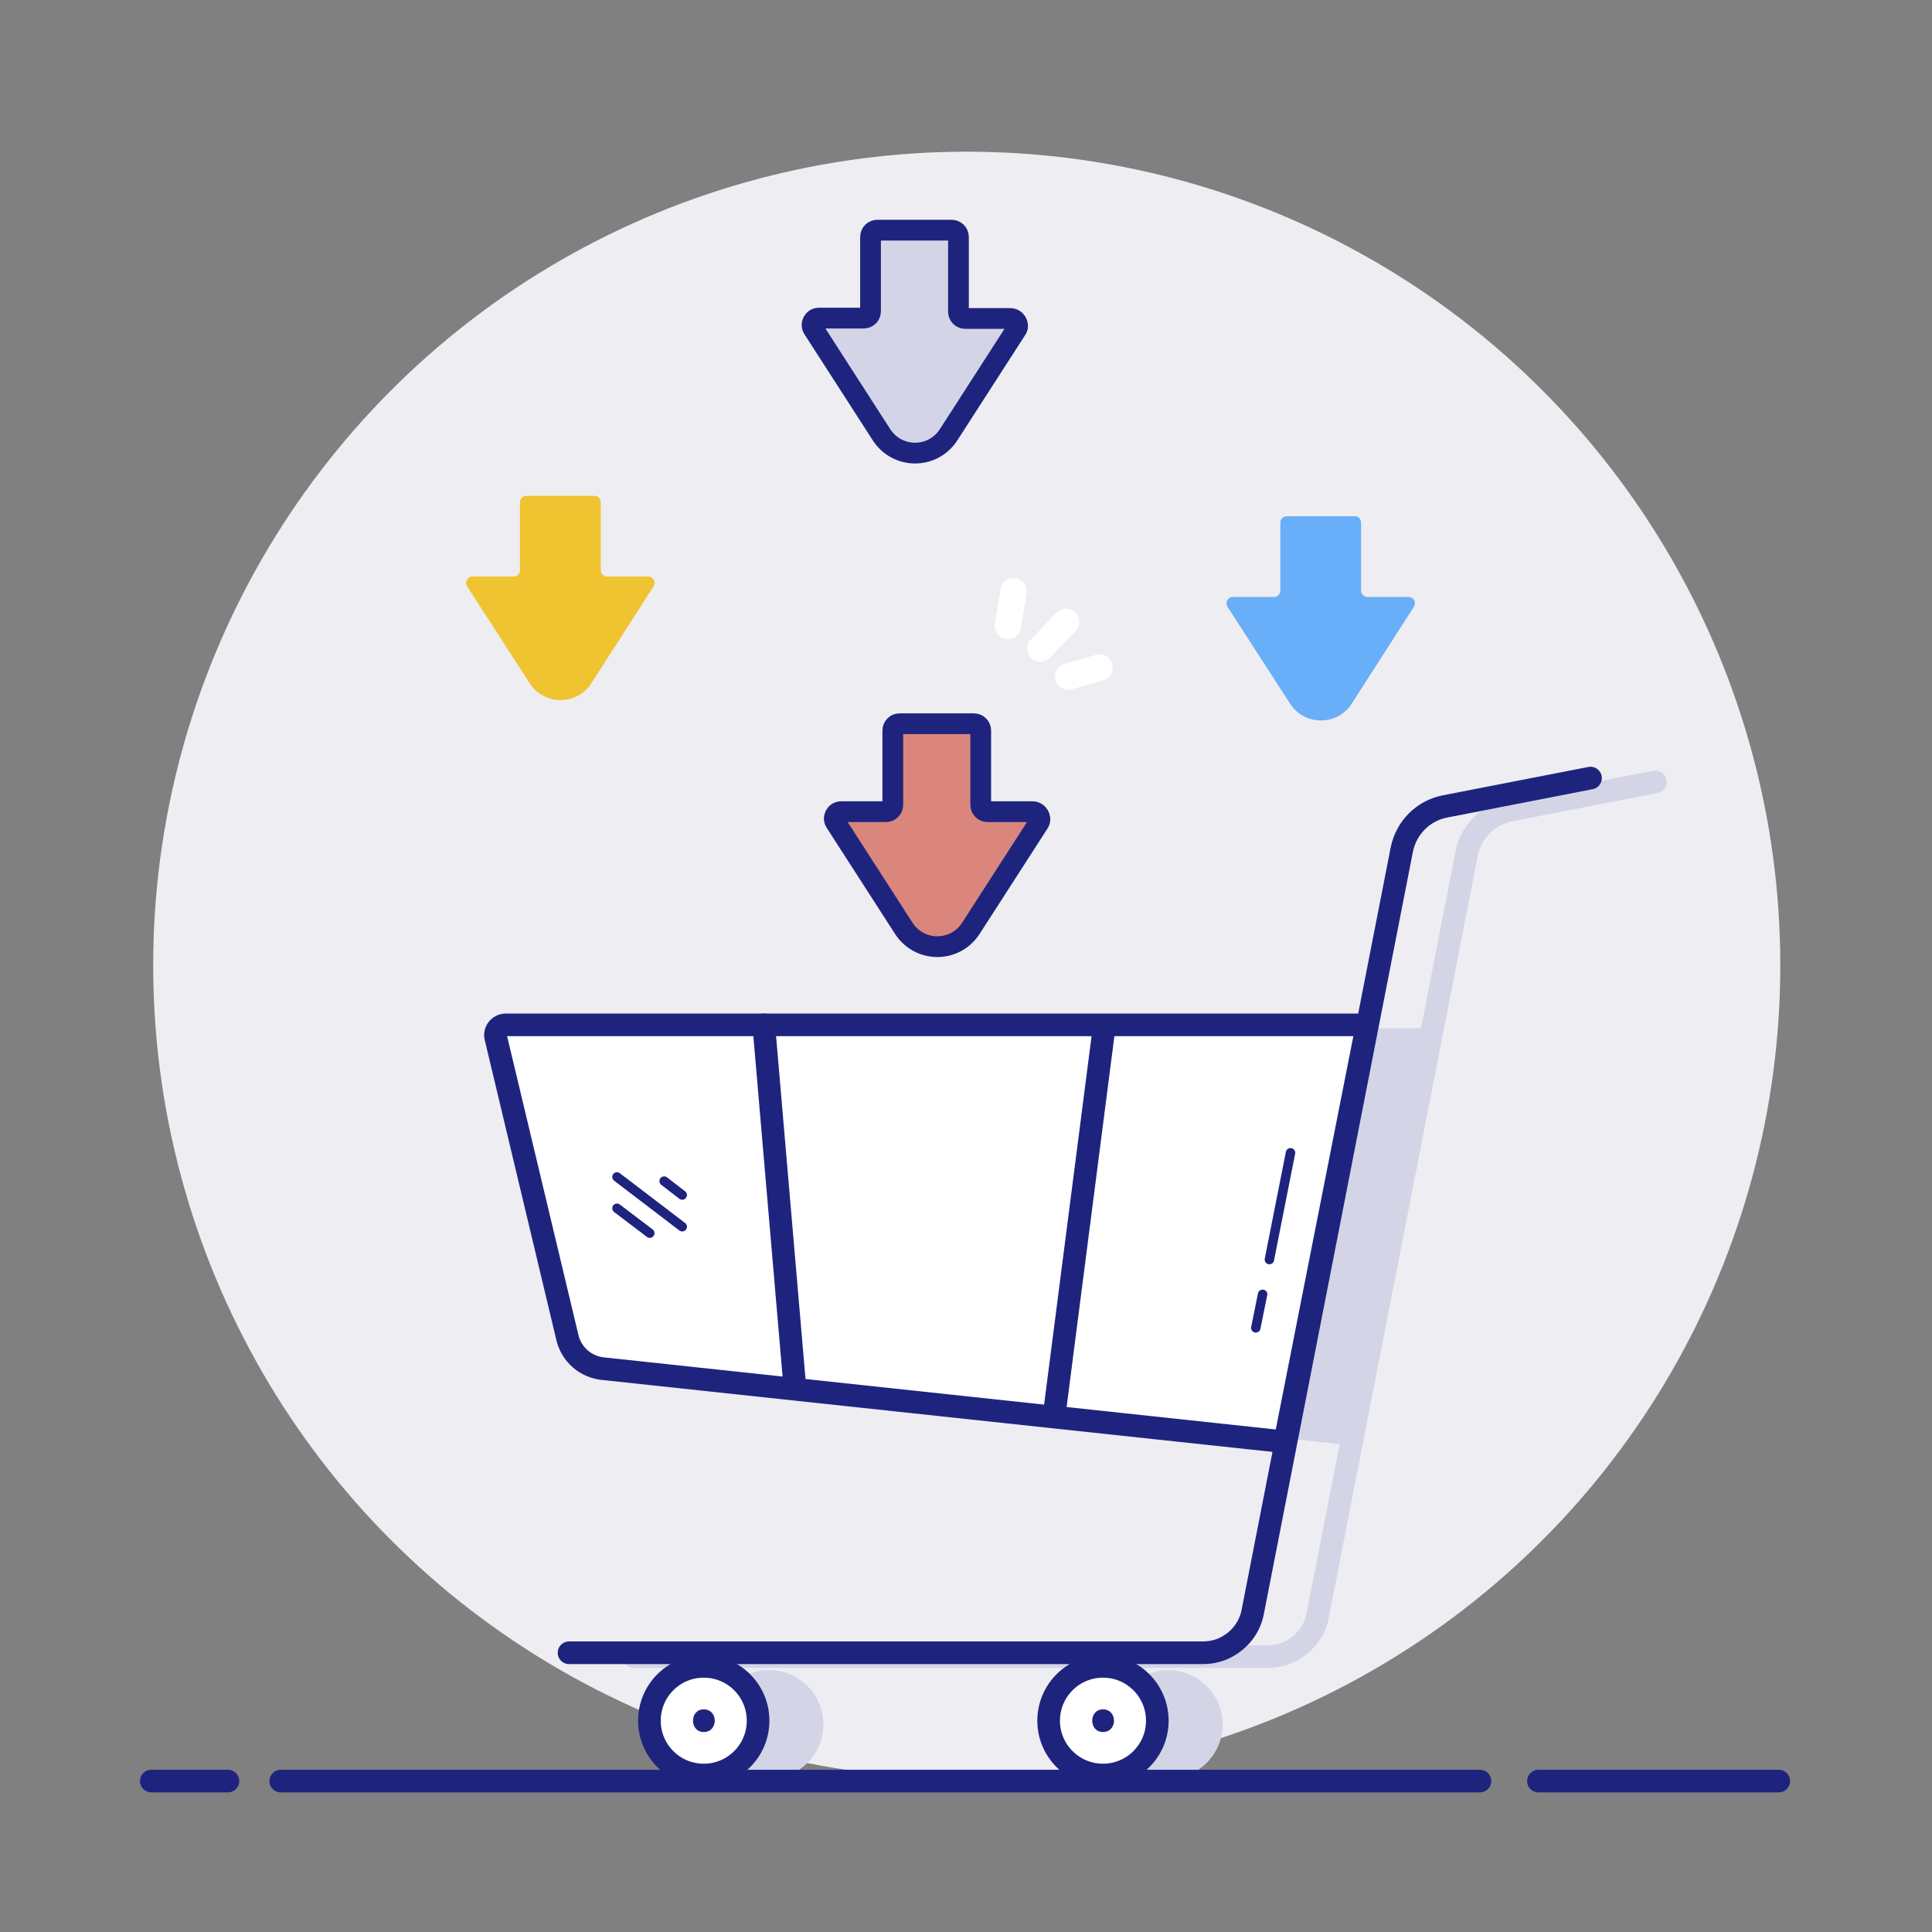 <?xml version="1.0" ?><!DOCTYPE svg  PUBLIC '-//W3C//DTD SVG 1.1//EN'  'http://www.w3.org/Graphics/SVG/1.1/DTD/svg11.dtd'><svg id="Layer_1" style="enable-background:new 0 0 512 512;" version="1.1" viewBox="0 0 512 512" xml:space="preserve" xmlns="http://www.w3.org/2000/svg" xmlns:xlink="http://www.w3.org/1999/xlink"><rect x="0" y="0" width="512" height="512" fill="#808080" stroke="none"/><style type="text/css">
	.st0{fill:#EEEDF2;}
	.st1{fill:#D3D5E7;}
	.st2{fill:#FFFFFF;stroke:#1E247E;stroke-width:6;stroke-linecap:round;stroke-miterlimit:10;}
	.st3{fill:#DA867D;stroke:#1E247E;stroke-width:6;stroke-linecap:round;stroke-miterlimit:10;}
	.st4{fill:none;stroke:#1E247E;stroke-width:3;stroke-linecap:round;stroke-miterlimit:10;}
	.st5{fill:none;stroke:#1E247E;stroke-width:2.5;stroke-linecap:round;stroke-miterlimit:10;}
	.st6{fill:#F0C330;stroke:#1E247E;stroke-width:6;stroke-linecap:round;stroke-miterlimit:10;}
	.st7{fill:none;stroke:#1E247E;stroke-width:2;stroke-linecap:round;stroke-miterlimit:10;}
	.st8{fill:#DBE7FE;stroke:#1E247E;stroke-width:6;stroke-linecap:round;stroke-miterlimit:10;}
	.st9{fill:none;stroke:#1E247E;stroke-width:6;stroke-linecap:round;stroke-miterlimit:10;}
	.st10{fill:#1E247E;stroke:#1E247E;stroke-width:4;stroke-linecap:round;stroke-miterlimit:10;}
	.st11{fill:none;stroke:#FFFFFF;stroke-width:7;stroke-linecap:round;stroke-miterlimit:10;}
	.st12{fill:#FFFFFF;stroke:#1E247E;stroke-width:6;stroke-linecap:round;stroke-linejoin:round;stroke-miterlimit:10;}
	.st13{fill:#69ADF7;stroke:#1E247E;stroke-width:2.5;stroke-linecap:round;stroke-miterlimit:10;}
	.st14{fill:none;stroke:#1E247E;stroke-width:3;stroke-linecap:round;stroke-linejoin:round;stroke-miterlimit:10;}
	.st15{fill:#FFFFFF;}
	.st16{fill:#F0C330;stroke:#1E247E;stroke-width:6;stroke-miterlimit:10;}
	.st17{fill:#DA867D;stroke:#1E247E;stroke-width:6;stroke-miterlimit:10;}
	.st18{fill:none;stroke:#1E247E;stroke-width:5;stroke-linecap:round;stroke-miterlimit:10;}
	.st19{fill:none;stroke:#D3D5E7;stroke-width:6;stroke-linecap:round;stroke-miterlimit:10;}
	.st20{fill:none;stroke:#D2D4E6;stroke-width:6;stroke-linecap:round;stroke-miterlimit:10;}
	.st21{fill:#EFC230;stroke:#D3D5E7;stroke-width:6;stroke-linecap:round;stroke-miterlimit:10;}
	.st22{fill:#FFFFFF;stroke:#1E247E;stroke-width:6;stroke-miterlimit:10;}
	.st23{fill:none;stroke:#1E247E;stroke-width:4;stroke-linecap:round;stroke-miterlimit:10;}
	.st24{fill:#EFC230;stroke:#1E247E;stroke-width:6;stroke-linecap:round;stroke-miterlimit:10;}
	.st25{fill:#69AEF8;stroke:#1E247E;stroke-width:6;stroke-miterlimit:10;}
	.st26{fill:#FFFFFF;stroke:#1E247E;stroke-width:5;stroke-linecap:round;stroke-miterlimit:10;}
	.st27{fill:#1E247E;}
	.st28{fill:#F0C330;}
	.st29{fill:#DA867D;stroke:#1E247E;stroke-width:5.5;stroke-linecap:round;stroke-miterlimit:10;}
	.st30{fill:#D3D5E7;stroke:#1E247E;stroke-width:5.5;stroke-linecap:round;stroke-miterlimit:10;}
	.st31{fill:#69AEF8;}
	.st32{fill:#D3D5E7;stroke:#1E247E;stroke-width:6;stroke-linejoin:round;stroke-miterlimit:10;}
	.st33{fill:#FCF5F2;stroke:#1E247E;stroke-width:6;stroke-linejoin:round;stroke-miterlimit:10;}
	.st34{fill:#DA867D;stroke:#1E247E;stroke-width:6;stroke-linejoin:round;stroke-miterlimit:10;}
	.st35{fill:#DA867D;}
	.st36{fill:#69AEF8;stroke:#1E247E;stroke-width:6;stroke-linecap:round;stroke-linejoin:round;stroke-miterlimit:10;}
	.st37{fill:#1E247E;stroke:#1E247E;stroke-width:6;stroke-linecap:round;stroke-linejoin:round;stroke-miterlimit:10;}
	.st38{fill:#DBE7FE;stroke:#1E247E;stroke-width:6;stroke-linejoin:round;stroke-miterlimit:10;}
	.st39{fill:#F0C330;stroke:#1E247E;stroke-width:6;stroke-linejoin:round;stroke-miterlimit:10;}
	.st40{fill:none;stroke:#FFFFFF;stroke-width:6;stroke-linecap:round;stroke-linejoin:round;stroke-miterlimit:10;}
	.st41{fill:none;stroke:#1E247E;stroke-width:6;stroke-linecap:round;stroke-linejoin:round;stroke-miterlimit:10;}
</style><g><g id="Online_shopping"><circle class="st0" cx="256.2" cy="255.8" id="Background_15_" r="215.6"/><g id="Cart"><g id="Shadow_39_"><path class="st1" d="M151.3,272.5h228.3L357.8,383l-180.8-19.4c-4.5-0.5-8.2-3.7-9.3-8.1L148.6,276       C148.2,274.2,149.5,272.5,151.3,272.5z" id="Basket_shadow_1_"/><path class="st19" d="M438.7,207.2l-38.5,7.5c-5.8,1.1-10.3,5.6-11.5,11.4l-39.5,202c-0.7,3.8-3,7-6.3,9l0,0       c-2.1,1.3-4.5,1.9-7,1.9H168" id="Frame_shadow"/><circle class="st1" cx="203.8" cy="457" id="Left_wheel" r="14.4"/><circle class="st1" cx="309.6" cy="457" id="Right_wheel" r="14.4"/></g><path class="st9" d="M421.5,206.2l-38.5,7.5c-5.8,1.1-10.3,5.6-11.5,11.4l-39.5,202c-0.7,3.8-3,7-6.3,9l0,0      c-2.1,1.3-4.5,1.9-7,1.9H150.8" id="Frame"/><g id="Wheels"><g id="Right_36_"><circle class="st2" cx="292.3" cy="456" r="14.4"/><g id="Inner_part_1_"><g><path class="st27" d="M292.3,459c3.9,0,3.9-6,0-6C288.5,453,288.5,459,292.3,459L292.3,459z"/></g></g></g><g id="Left_37_"><circle class="st2" cx="186.5" cy="456" id="Outer_part" r="14.4"/><g id="Inner_part"><g><path class="st27" d="M186.5,459c3.9,0,3.9-6,0-6C182.7,453,182.7,459,186.5,459L186.5,459z"/></g></g></g></g><g id="Basket_1_"><path class="st2" d="M134,271.6h228.3l-21.8,110.5l-180.8-19.4c-4.5-0.5-8.2-3.7-9.3-8.1L131.4,275       C130.9,273.3,132.3,271.6,134,271.6z"/><line class="st9" x1="202.4" x2="210.6" y1="271.6" y2="367.1"/><line class="st9" x1="292.3" x2="279.3" y1="274.6" y2="375.5"/><g><line class="st5" x1="163.5" x2="180.8" y1="311.9" y2="325.1"/><line class="st5" x1="163.5" x2="172.2" y1="320.2" y2="326.8"/><line class="st5" x1="176" x2="180.8" y1="313" y2="316.7"/></g><g><line class="st5" x1="334.6" x2="332.8" y1="343" y2="351.9"/><line class="st5" x1="342" x2="336.4" y1="305.5" y2="333.8"/></g></g></g><g id="Arrows_3_"><path class="st28" d="M171.8,152.8h-10.9c-0.9,0-1.7-0.7-1.7-1.7v-18c0-0.9-0.7-1.7-1.7-1.7h-18      c-0.9,0-1.7,0.7-1.7,1.7v18c0,0.9-0.7,1.7-1.7,1.7h-10.9c-1.3,0-2.1,1.5-1.4,2.6l16.6,25.7c3.8,5.9,12.5,5.9,16.3,0l16.5-25.7      C173.9,154.3,173.1,152.8,171.8,152.8z" id="Left_36_"/><path class="st29" d="M273.6,215.1h-11.9c-1,0-1.8-0.8-1.8-1.8v-19.7c0-1-0.8-1.8-1.8-1.8h-19.7      c-1,0-1.8,0.8-1.8,1.8v19.7c0,1-0.8,1.8-1.8,1.8h-11.9c-1.4,0-2.3,1.6-1.5,2.8l18.1,28.1c4.2,6.5,13.6,6.5,17.8,0l18.1-28.1      C276,216.7,275.1,215.1,273.6,215.1z" id="Bottom_38_"/><path class="st30" d="M267.7,84.4h-11.9c-1,0-1.8-0.8-1.8-1.8V62.8c0-1-0.8-1.8-1.8-1.8h-19.7      c-1,0-1.8,0.8-1.8,1.8v19.7c0,1-0.8,1.8-1.8,1.8h-11.9c-1.4,0-2.3,1.6-1.5,2.8l18.1,28.1c4.2,6.5,13.6,6.5,17.8,0l18.1-28.1      C270.1,86,269.2,84.4,267.7,84.4z" id="Top_40_"/><path class="st31" d="M373.3,158.2h-10.9c-0.9,0-1.7-0.7-1.7-1.7v-18c0-0.9-0.7-1.7-1.7-1.7h-18      c-0.9,0-1.7,0.7-1.7,1.7v18c0,0.9-0.7,1.7-1.7,1.7h-10.9c-1.3,0-2.1,1.5-1.4,2.6l16.6,25.7c3.8,5.9,12.5,5.9,16.3,0l16.5-25.7      C375.4,159.6,374.6,158.2,373.3,158.2z" id="Right_35_"/></g><g id="Bottom_line_11_"><line class="st2" id="Right_34_" x1="407.7" x2="471.4" y1="472" y2="472"/><line class="st2" id="Middle_38_" x1="74.4" x2="392.2" y1="472" y2="472"/><line class="st2" id="Left_35_" x1="40.1" x2="60.4" y1="472" y2="472"/></g><g id="Sparkles_11_"><line class="st11" id="Bottom_37_" x1="291.4" x2="283.1" y1="176.9" y2="179.3"/><line class="st11" id="Middle_37_" x1="282.5" x2="275.7" y1="164.8" y2="171.9"/><line class="st11" id="Top_39_" x1="267.1" x2="268.6" y1="165.9" y2="156.7"/></g></g></g></svg>